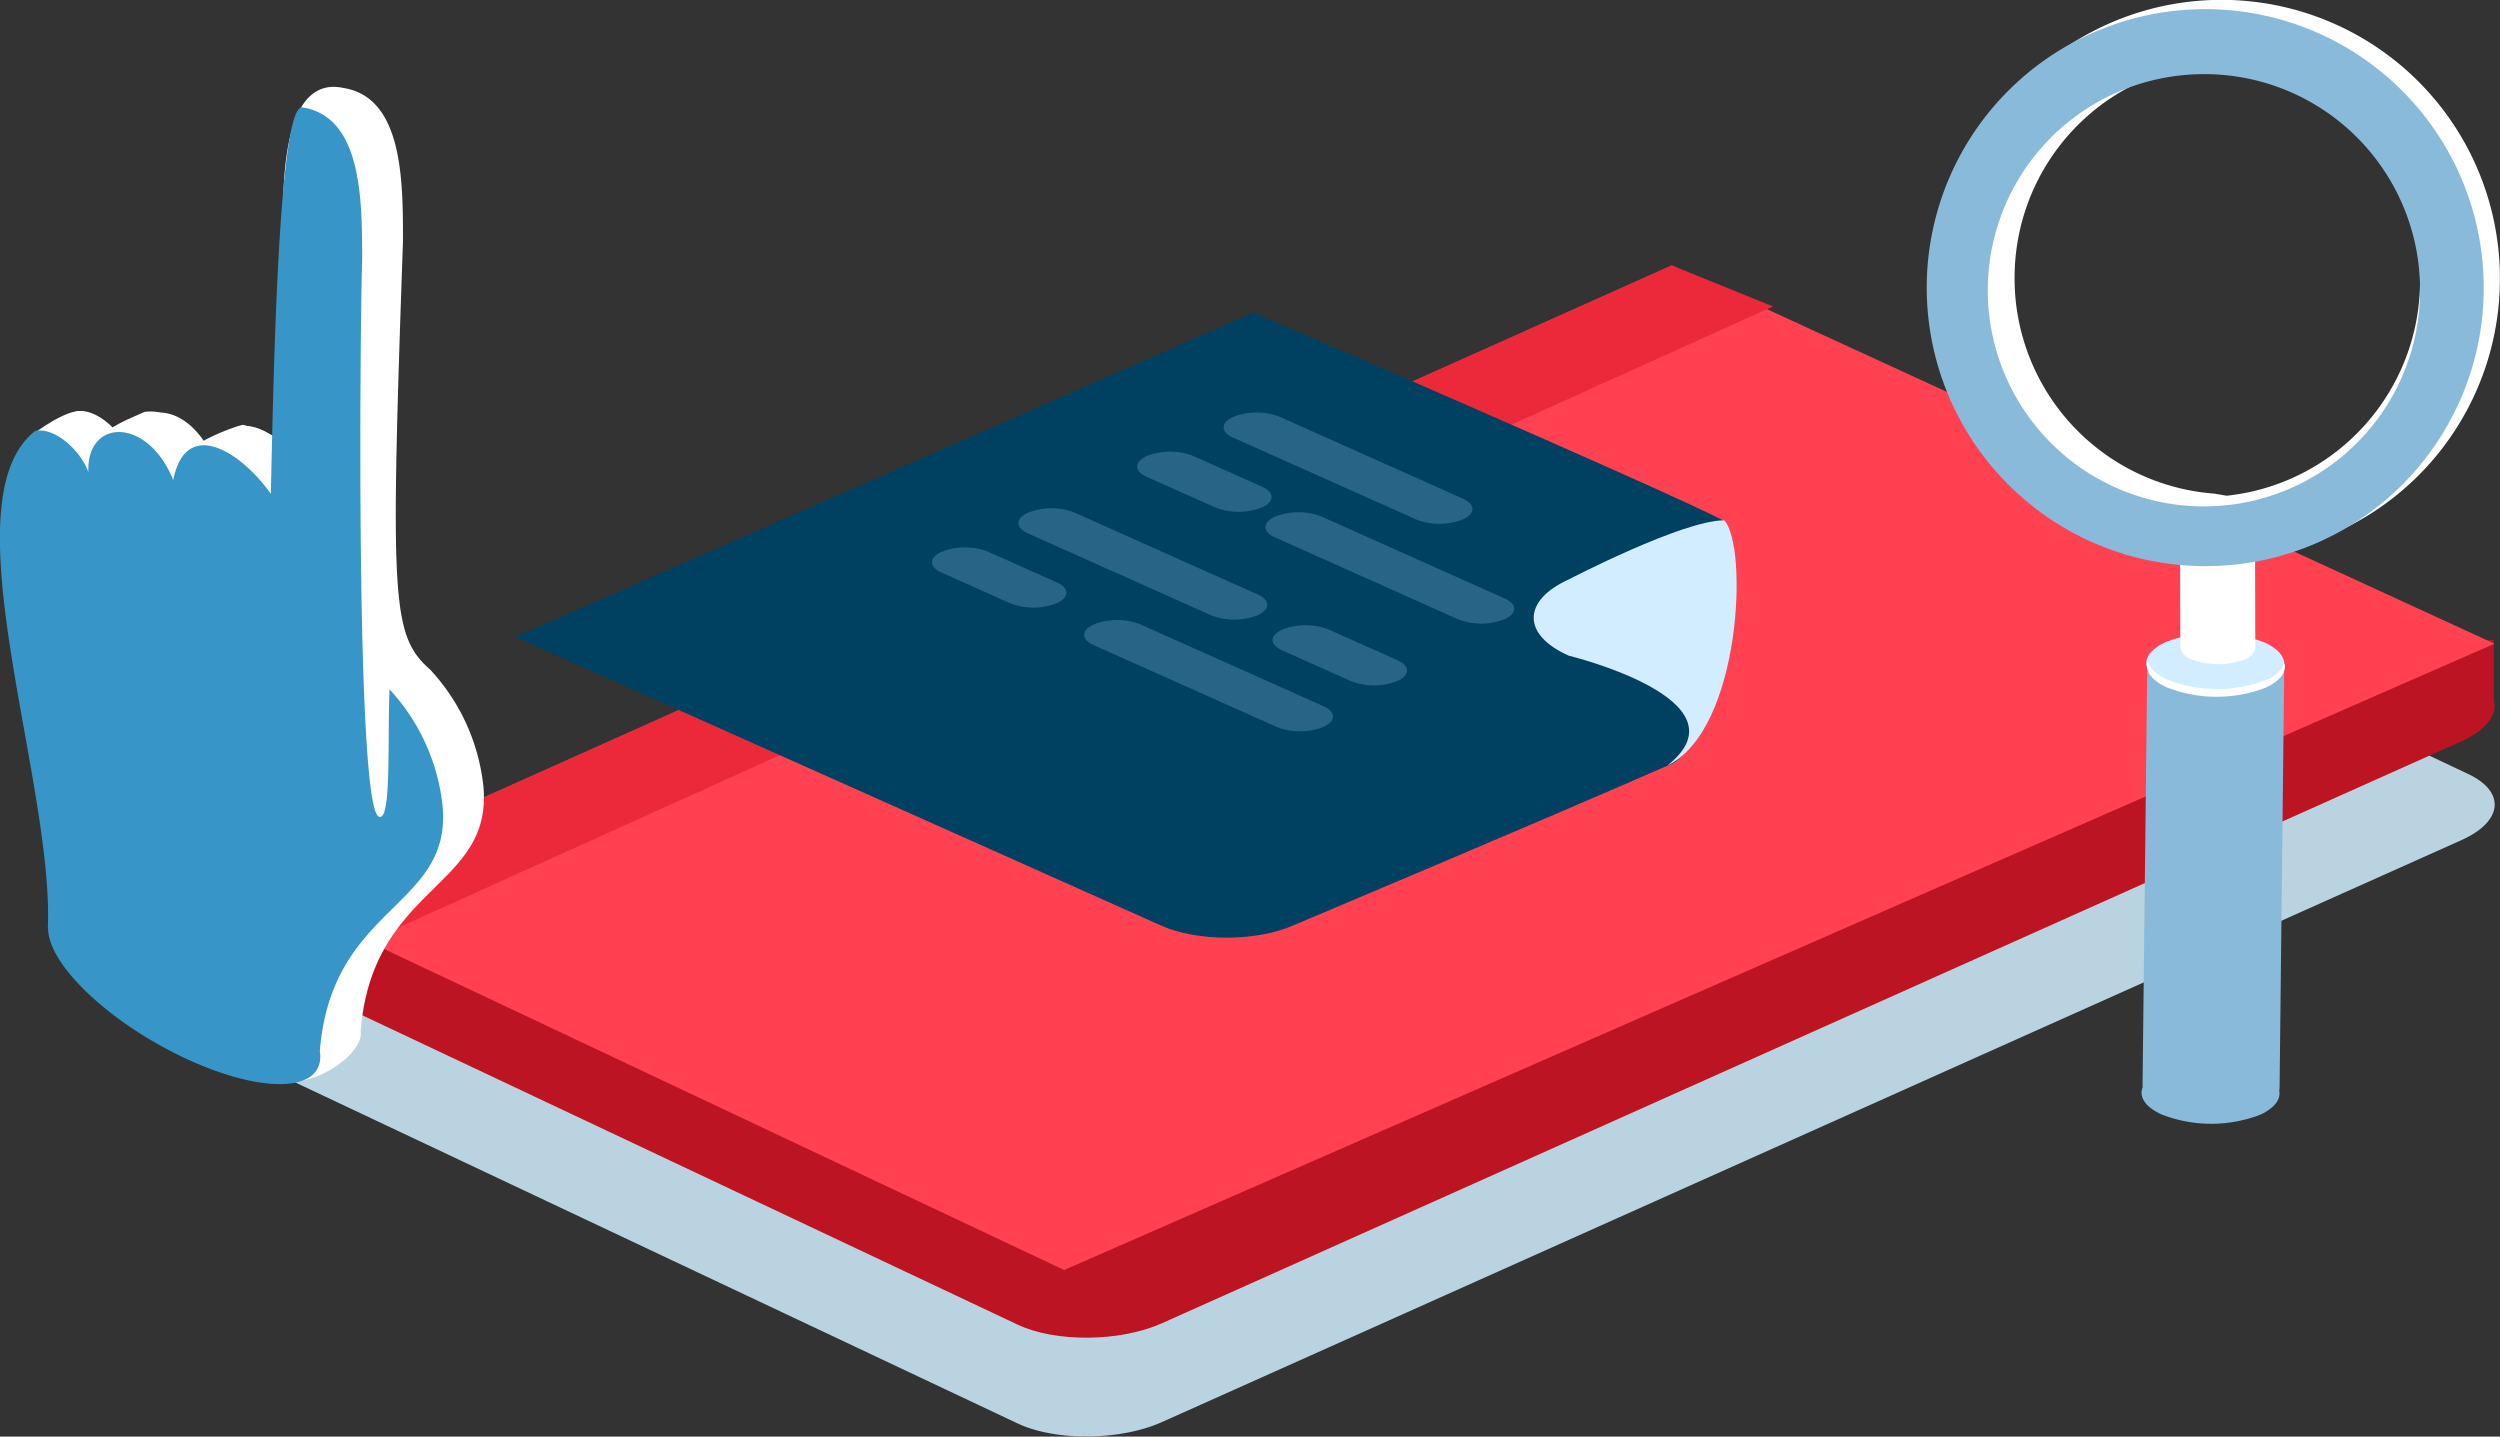 <?xml version="1.0" encoding="UTF-8"?> <svg xmlns="http://www.w3.org/2000/svg" id="unleash_your_vision" width="325.75" height="187.187" viewBox="0 0 325.75 187.187"><rect x="0" y="0" width="325.75" height="187.187" fill="#333333" stroke="none"/><defs><style> .cls-1 { fill: #bad3e0; } .cls-1, .cls-10, .cls-2, .cls-3, .cls-4, .cls-5, .cls-6, .cls-7, .cls-8, .cls-9 { fill-rule: evenodd; } .cls-2 { fill: #bd1423; } .cls-3 { fill: #ff4152; } .cls-4 { fill: #eb293a; } .cls-5 { fill: #004162; } .cls-10, .cls-6 { fill: #8abada; } .cls-6 { opacity: 0.29; } .cls-7 { fill: #d2edff; } .cls-8 { fill: #fff; } .cls-9 { fill: #3796c7; } </style></defs><path id="Shape_45_copy" data-name="Shape 45 copy" class="cls-1" d="M35.291,135.316c-0.939,1.907.08,3.931,3.134,5.372l95.14,44.91c4.95,2.335,13.362,2.258,18.79-.171l15.5-6.94s0,0,0,0l138.334-61.952h0l15.5-6.939c5.427-2.431,5.814-6.3.864-8.63l-9.1-4.3-0.7-.047c0.1-.047.191-0.1,0.288-0.148l-85.63-40.42c-4.95-2.335-13.362-2.26-18.79.171L39.289,132.057a7.908,7.908,0,0,0-3.975,3.208" transform="translate(-0.969 -0.125)"></path><path id="Shape_45_copy_2" data-name="Shape 45 copy 2" class="cls-2" d="M321.682,96.721l-15.5,6.941h0L167.852,165.614s0,0,0,0l-15.5,6.939c-5.428,2.429-13.84,2.507-18.79.17l-95.14-44.91c-2.341-1.1-3.476-2.55-3.46-4.026H34.906v-7.866H42.76v1.707L208.616,43.353c5.428-2.431,13.84-2.507,18.79-.171l85.63,40.42-0.288.148c0.236,0.017.465,0.032,0.7,0.045l4.143,1.957V83.527h8.319v7.823C326.415,93.225,324.991,95.24,321.682,96.721Z" transform="translate(-0.969 -0.125)"></path><path class="cls-3" d="M218.8,34.708L35.866,116.632l103.759,48.975L326,84Z" transform="translate(-0.969 -0.125)"></path><path id="Rectangle_31_copy" data-name="Rectangle 31 copy" class="cls-4" d="M218.8,34.708L35.866,116.632l13.193,6.082L231.991,40.058Z" transform="translate(-0.969 -0.125)"></path><path id="Shape_2_copy" data-name="Shape 2 copy" class="cls-5" d="M152.272,120.731L68.114,83.122l96.2-42.282s53.754,23.184,61.151,27.083c4.282,3.121-1.04,30.421-7.269,31.98-15.96,7.019-48.613,20.754-48.613,20.754C164.791,122.826,157.025,122.856,152.272,120.731Z" transform="translate(-0.969 -0.125)"></path><path class="cls-6" d="M161.644,57.147l23.908,10.686a8.364,8.364,0,0,0,6.019-.025c1.666-.754,1.674-1.966.018-2.705L167.681,54.418a8.355,8.355,0,0,0-6.016.024C160,55.2,159.988,56.408,161.644,57.147Zm3.75,9.1c1.667-.753,1.671-1.967.018-2.706l-9-4.022a8.356,8.356,0,0,0-6.016.026c-1.668.754-1.679,1.965-.021,2.706l9,4.02A8.363,8.363,0,0,0,165.394,66.244Z" transform="translate(-0.969 -0.125)"></path><path id="Ellipse_11_copy" data-name="Ellipse 11 copy" class="cls-6" d="M134.908,69.627l23.908,10.686a8.368,8.368,0,0,0,6.019-.026c1.667-.754,1.674-1.965.018-2.705L140.945,66.9a8.346,8.346,0,0,0-6.016.025C133.261,67.677,133.252,68.888,134.908,69.627Zm3.75,9.095c1.667-.753,1.671-1.966.018-2.705l-9-4.021a8.347,8.347,0,0,0-6.016.025c-1.668.753-1.679,1.965-.021,2.705l9,4.023A8.359,8.359,0,0,0,138.658,78.722Z" transform="translate(-0.969 -0.125)"></path><path id="Ellipse_11_copy_2" data-name="Ellipse 11 copy 2" class="cls-6" d="M143.474,84.188l23.908,10.685a8.368,8.368,0,0,0,6.019-.025c1.666-.755,1.674-1.967.018-2.705L149.511,81.458a8.36,8.36,0,0,0-6.016.024C141.827,82.236,141.818,83.448,143.474,84.188Z" transform="translate(-0.969 -0.125)"></path><path id="Ellipse_11_copy_3" data-name="Ellipse 11 copy 3" class="cls-6" d="M167.1,70.148L191,80.834a8.373,8.373,0,0,0,6.019-.026c1.667-.754,1.674-1.965.018-2.7L173.132,67.417a8.359,8.359,0,0,0-6.016.024C165.448,68.2,165.439,69.409,167.1,70.148Zm15.95,18.715c1.667-.754,1.671-1.967.018-2.705l-9-4.023a8.356,8.356,0,0,0-6.016.026c-1.668.755-1.679,1.964-.021,2.705l9,4.021A8.358,8.358,0,0,0,183.045,88.863Z" transform="translate(-0.969 -0.125)"></path><path class="cls-7" d="M218.2,99.9c10.9-8.58-12.836-14.346-12.836-14.346-6.1-2.719-6.071-7.185.06-9.952,0,0,14.761-7.68,20.211-7.68C228.746,71.047,227.929,95.225,218.2,99.9Z" transform="translate(-0.969 -0.125)"></path><path class="cls-8" d="M5.153,56.761c1.925-1.4,5.914-4.069,7.2-2.682,2.055,2.213-6,7.7-7.136,5.568S4.991,56.814,5.153,56.761Z" transform="translate(-0.969 -0.125)"></path><path id="Shape_58_copy" data-name="Shape 58 copy" class="cls-8" d="M19.834,53.785c4.92-.557,4.78,4.218,2.184,5.9-2.132,1.377-9.851.555-8.651-1.541S16.279,55.335,19.834,53.785Z" transform="translate(-0.969 -0.125)"></path><path id="Shape_58_copy_2" data-name="Shape 58 copy 2" class="cls-8" d="M32.626,55.474c-2.935.727-10.309,4.15-7.6,5.586s13.335-2.367,11.226-3.9A13.051,13.051,0,0,0,32.626,55.474Z" transform="translate(-0.969 -0.125)"></path><path class="cls-8" d="M47.957,134.49c0.448,2.632-4.879,6.515-8.746,6.544-6.929.054-14.542-7.435-21.47-14.022-3.43-3.26-5.158-6.227-5.192-8.4l-0.032-.014C13.356,99.344-.726,62.732,10.89,53.725c2.765-.5,6.081,2.885,6.909,5.394-0.273-7.085,7.745-7.213,11.058,1.009,1.663-8.283,8.849-3.666,12.716,1.8-1.871-11.75-9.29-53.281,4.172-50.335,7.74,1.252,7.735,12.136,7.731,20C51.838,78.506,51.96,82.918,57.043,87.4a26.443,26.443,0,0,1,6.9,15.067C65.3,115.92,49.5,115.366,47.957,134.49Z" transform="translate(-0.969 -0.125)"></path><path id="Shape_53_copy" data-name="Shape 53 copy" class="cls-9" d="M42.643,137.11c0.4,2.584-1.3,4.243-5.13,4.273-6.929.052-18.163-5.245-25.091-11.834-3.429-3.259-5.154-6.221-5.189-8.391L7.2,121.141c0.839-19.257-13.243-55.87-1.627-64.876,2.765-.5,6.081,2.884,6.909,5.392-0.273-7.082,7.744-7.211,11.058,1.011,1.663-8.283,8.848-3.665,12.716,1.8,0.282-11.055.855-51.3,4.172-50.335,7.74,1.253,7.735,12.136,7.731,20-0.281,8.029-.864,71.251,2.176,72.392,1.658,0.785,1.111-9.755,1.39-16.577a26.446,26.446,0,0,1,6.9,15.067C59.985,118.475,44.152,117.919,42.643,137.11Z" transform="translate(-0.969 -0.125)"></path><path class="cls-10" d="M283.233,89.381a17.839,17.839,0,0,0,12.711.1,4.222,4.222,0,0,0,2.58-2.282,4.066,4.066,0,0,1,.071.8L298,141.734a4.113,4.113,0,0,1-.046.527c0.181,0.929-.366,1.872-1.632,2.655a3.881,3.881,0,0,1-.875.459l-0.123.058a17.844,17.844,0,0,1-12.712-.1c-2.138-.974-2.954-2.3-2.458-3.531,0-.087-0.011-0.173-0.01-0.264l0.6-53.733a3.964,3.964,0,0,1,.043-0.514A4.514,4.514,0,0,0,283.233,89.381Z" transform="translate(-0.969 -0.125)"></path><path class="cls-7" d="M283.3,83.732a17.846,17.846,0,0,1,12.712.1c3.493,1.588,3.464,4.119-.064,5.65a17.839,17.839,0,0,1-12.711-.1C279.74,87.793,279.769,85.262,283.3,83.732Z" transform="translate(-0.969 -0.125)"></path><path class="cls-8" d="M286.457,71.894a10.051,10.051,0,0,0,7,.057,2.551,2.551,0,0,0,1.347-1.061l0.03,13.662v0.209H294.8a2.134,2.134,0,0,1-1.4,1.31,9.811,9.811,0,0,1-6.92-.058,2.083,2.083,0,0,1-1.38-1.363h-0.036l-0.031-14.242h0.009A1.977,1.977,0,0,0,286.457,71.894Z" transform="translate(-0.969 -0.125)"></path><path id="Ellipse_8_copy_4" data-name="Ellipse 8 copy 4" class="cls-8" d="M263.471,36.043a28.116,28.116,0,0,0,26.177,28.413c-0.516.024,4.344,0.408,0.233,1.042-18.581,2.864-31.943-15.274-31.77-30.826S273.523,2.2,288.716,8.164a5.241,5.241,0,0,0,1.558.062A28.108,28.108,0,0,0,263.471,36.043Z" transform="translate(-0.969 -0.125)"></path><path id="Ellipse_8_copy" data-name="Ellipse 8 copy" class="cls-8" d="M290.16,72.68A36.287,36.287,0,1,1,326.705,36.8,36.217,36.217,0,0,1,290.16,72.68ZM288.569,8.554A28.162,28.162,0,1,0,316.3,37.026,28.1,28.1,0,0,0,288.569,8.554Z" transform="translate(-0.969 -0.125)"></path><path id="Ellipse_8_copy_2" data-name="Ellipse 8 copy 2" class="cls-10" d="M288.049,73.89a36.287,36.287,0,1,1,36.545-35.88A36.219,36.219,0,0,1,288.049,73.89Zm0.52-64.1A28.162,28.162,0,1,0,316.3,38.259,28.1,28.1,0,0,0,288.569,9.785Z" transform="translate(-0.969 -0.125)"></path><path id="Ellipse_9_copy" data-name="Ellipse 9 copy" class="cls-8" d="M283.369,88.681a17.853,17.853,0,0,0,12.711.105,4.315,4.315,0,0,0,2.565-2.227c0.267,1.163-.6,2.36-2.616,3.234a17.846,17.846,0,0,1-12.712-.1c-2.076-.944-2.908-2.221-2.5-3.423C281.019,87.141,281.868,88,283.369,88.681Z" transform="translate(-0.969 -0.125)"></path></svg> 